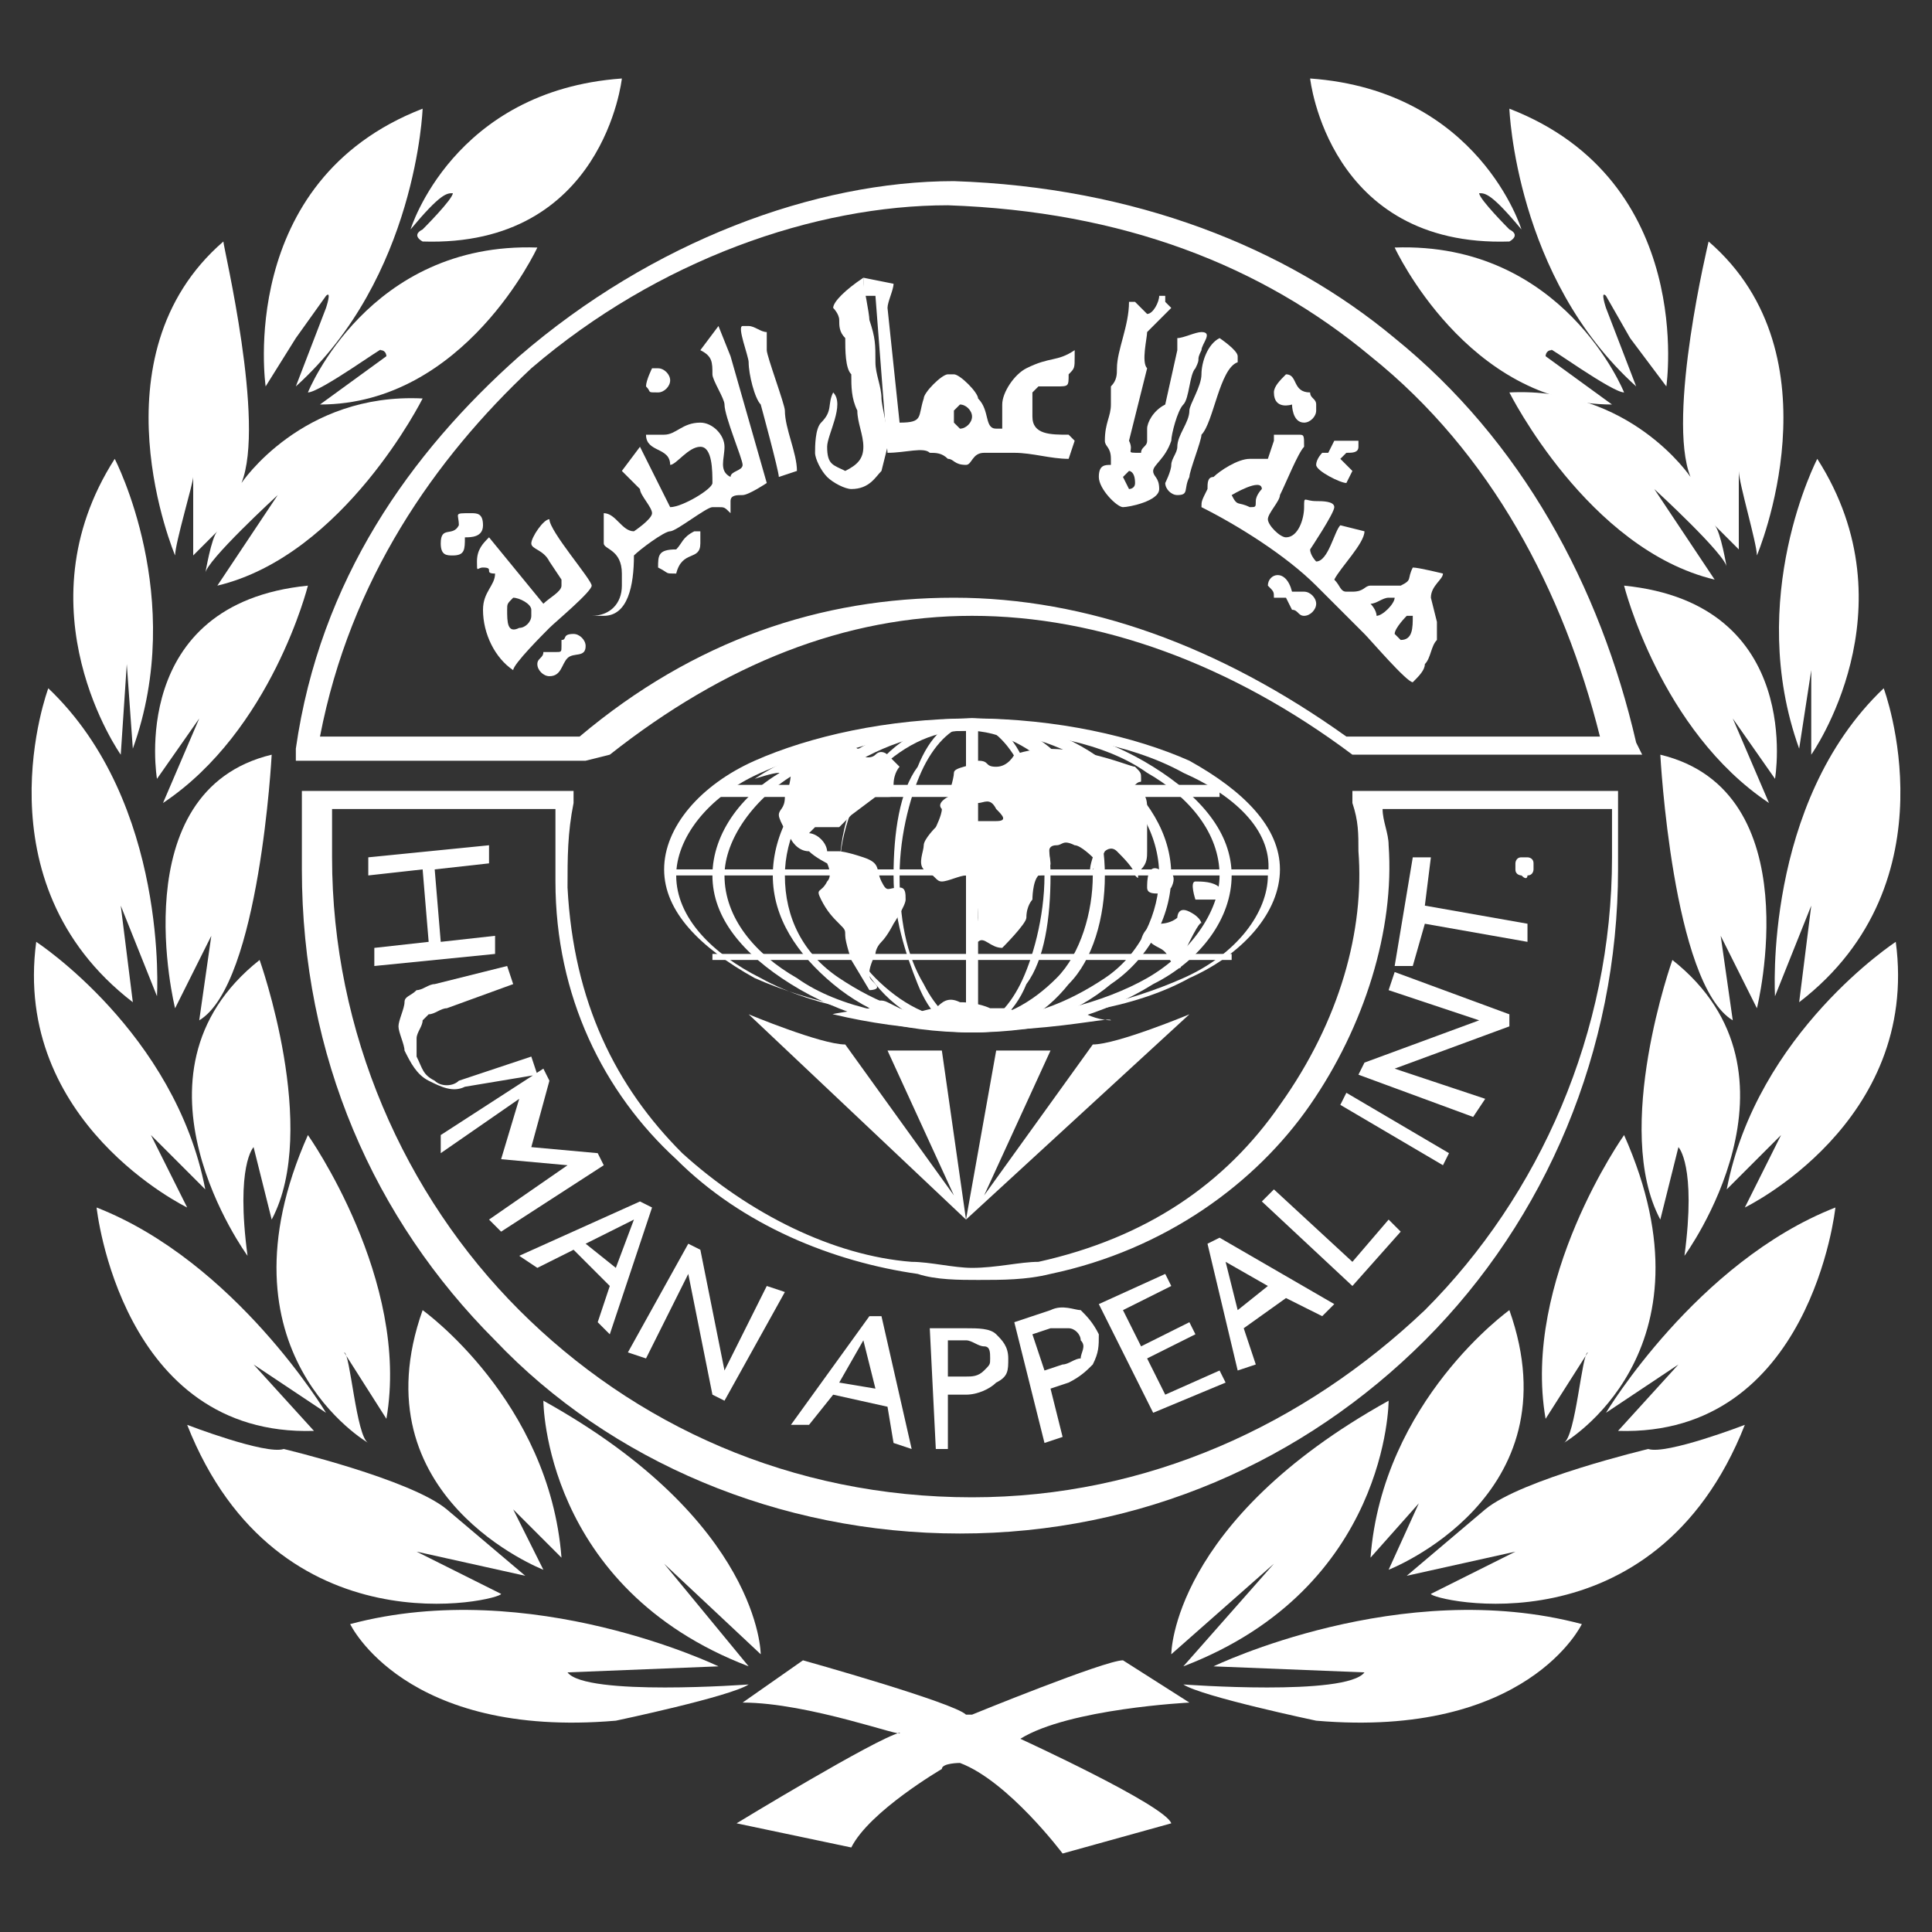 <?xml version="1.0" encoding="utf-8"?>
<!-- Generator: Adobe Illustrator 27.3.1, SVG Export Plug-In . SVG Version: 6.00 Build 0)  -->
<svg version="1.1" id="Layer_1" xmlns="http://www.w3.org/2000/svg" xmlns:xlink="http://www.w3.org/1999/xlink" x="0px" y="0px"
	 viewBox="0 0 32 32" style="enable-background:new 0 0 32 32;" xml:space="preserve">
<rect x="0" y="0" width="32" height="32" fill="#333333" stroke="none"/>
<style type="text/css">
	.st0{fill-rule:evenodd;clip-rule:evenodd;fill:#FFFFFF;}
	.st1{fill:#FFFFFF;}
</style>
<g>
	<path class="st0" d="M12.3,28.2l1-0.7c0,0,2.5,0.7,2.7,0.9c0,0,0.1,0,0.1,0c0,0,2.2-0.9,2.5-0.9l1.1,0.7c0,0-2,0.1-2.8,0.6
		c0,0,2.4,1.1,2.5,1.4l-1.8,0.5c0,0-0.9-1.2-1.7-1.5c0,0-0.3,0-0.3,0.1c0,0-1.2,0.7-1.5,1.3l-1.9-0.4c0,0,2.3-1.4,2.7-1.5
		C15,28.8,13.4,28.2,12.3,28.2L12.3,28.2z"/>
	<path class="st0" d="M6.8,3.8c0,0,0.7-2.3,3.5-2.5c0,0-0.3,2.8-3.3,2.7c0,0-0.2-0.1,0-0.2c0,0,0.5-0.5,0.5-0.6
		C7.4,3.2,7.3,3.2,6.8,3.8L6.8,3.8z"/>
	<path class="st0" d="M4.4,6.4c0,0-0.5-3.4,2.6-4.6c0,0-0.1,2.8-2.1,4.6l0.5-1.3c0,0,0.1-0.3,0-0.2L4.9,5.6L4.4,6.4L4.4,6.4z"/>
	<path class="st0" d="M5.1,6.5c0,0,1-2.5,3.8-2.4c0,0-1.2,2.6-3.6,2.6l1.1-0.8c0,0,0-0.1-0.1-0.1C6.4,5.7,5.3,6.5,5.1,6.5L5.1,6.5z"
		/>
	<path class="st0" d="M2.9,9.2c0,0-1.4-3.3,0.8-5.2C3.7,4.1,4.4,7,4,8c0,0,1-1.5,3-1.4c0,0-1.3,2.6-3.4,3.1l1-1.5
		c0,0-1.2,1.1-1.2,1.3c0,0,0.1-0.6,0.2-0.7c0,0-0.3,0.3-0.4,0.4c0,0,0-1.1,0-1.3C3.2,8,2.9,9,2.9,9.2L2.9,9.2z"/>
	<path class="st0" d="M2.6,12.9c0,0-0.5-2.9,2.5-3.2c0,0-0.6,2.4-2.4,3.6l0.6-1.4L2.6,12.9L2.6,12.9z"/>
	<path class="st0" d="M2,12.5c0,0-1.7-2.4-0.1-4.9c0,0,1.2,2.3,0.3,4.8L2.1,11L2,12.5L2,12.5z"/>
	<path class="st0" d="M2.6,16.5c0,0,0.2-3.2-1.8-5.1c0,0-1.2,3.2,1.4,5.2L2,15L2.6,16.5L2.6,16.5z"/>
	<path class="st0" d="M3.1,20c0,0-2.9-1.4-2.5-4.4c0,0,2.3,1.5,2.8,4.1l-0.9-0.9L3.1,20L3.1,20z"/>
	<path class="st0" d="M4.1,20.8c0,0-2.2-3,0.2-4.9c0,0,1,2.8,0.2,4.3L4.2,19C4.2,19,3.9,19.3,4.1,20.8L4.1,20.8z"/>
	<path class="st0" d="M5.4,23.4c0,0-1.5-2.5-3.8-3.4c0,0,0.4,3.8,3.6,3.7l-1-1.1L5.4,23.4L5.4,23.4z"/>
	<path class="st0" d="M3.1,23.6c0,0,1.3,0.5,1.6,0.4c0,0,2.1,0.5,2.7,1l1.3,1.1l-1.8-0.4l1.4,0.7C8.3,26.5,4.6,27.4,3.1,23.6
		L3.1,23.6z"/>
	<path class="st0" d="M6.1,23.9c0,0-2.6-1.5-1-5.1c0,0,1.7,2.4,1.3,4.7l-0.7-1.1C5.8,22.4,5.9,23.8,6.1,23.9L6.1,23.9z"/>
	<path class="st0" d="M9,26c0,0-3.1-1.2-2-4.3c0,0,2.1,1.5,2.3,4.1L8.5,25L9,26L9,26z"/>
	<path class="st0" d="M12.6,27.4c0,0,0-2.2-3.6-4.2c0,0,0,3.1,3.4,4.4L11,25.9L12.6,27.4L12.6,27.4z"/>
	<path class="st0" d="M11.9,27.6c0,0-3.1-1.5-6.1-0.7c0,0,0.9,1.9,4.4,1.6c0,0,1.9-0.4,2.2-0.6c0,0-2.7,0.2-3-0.2L11.9,27.6
		L11.9,27.6z"/>
	<path class="st0" d="M2.9,16.7c0,0-0.9-3.6,1.6-4.2c0,0-0.2,3.8-1.2,4.4l0.2-1.4L2.9,16.7L2.9,16.7z"/>
	<path class="st0" d="M25.2,3.8c0,0-0.7-2.3-3.5-2.5c0,0,0.3,2.8,3.3,2.7c0,0,0.2-0.1,0-0.2c0,0-0.5-0.5-0.5-0.6
		C24.6,3.2,24.7,3.2,25.2,3.8L25.2,3.8z"/>
	<path class="st0" d="M27.6,6.4c0,0,0.5-3.4-2.6-4.6c0,0,0.1,2.8,2.1,4.6l-0.5-1.3c0,0-0.1-0.3,0-0.2l0.4,0.7L27.6,6.4L27.6,6.4z"/>
	<path class="st0" d="M26.9,6.5c0,0-1-2.5-3.8-2.4c0,0,1.2,2.6,3.6,2.6l-1.1-0.8c0,0,0-0.1,0.1-0.1C25.6,5.7,26.7,6.5,26.9,6.5
		L26.9,6.5z"/>
	<path class="st0" d="M29.1,9.2c0,0,1.4-3.3-0.8-5.2c0,0-0.7,2.9-0.3,3.9c0,0-1-1.5-3-1.4c0,0,1.3,2.6,3.4,3.1l-1-1.5
		c0,0,1.2,1.1,1.2,1.3c0,0-0.1-0.6-0.2-0.7c0,0,0.3,0.3,0.4,0.4c0,0,0-1.1,0-1.3C28.8,8,29.1,9,29.1,9.2L29.1,9.2z"/>
	<path class="st0" d="M29.4,12.9c0,0,0.5-2.9-2.5-3.2c0,0,0.6,2.4,2.4,3.6l-0.6-1.4L29.4,12.9L29.4,12.9z"/>
	<path class="st0" d="M30,12.5c0,0,1.7-2.4,0.1-4.9c0,0-1.2,2.3-0.3,4.8l0.2-1.3L30,12.5L30,12.5z"/>
	<path class="st0" d="M29.4,16.5c0,0-0.2-3.2,1.8-5.1c0,0,1.2,3.2-1.4,5.2L30,15L29.4,16.5L29.4,16.5z"/>
	<path class="st0" d="M28.9,20c0,0,2.9-1.4,2.5-4.4c0,0-2.3,1.5-2.8,4.1l0.9-0.9L28.9,20L28.9,20z"/>
	<path class="st0" d="M27.9,20.8c0,0,2.2-3-0.2-4.9c0,0-1,2.8-0.2,4.3l0.3-1.2C27.8,19,28.1,19.3,27.9,20.8L27.9,20.8z"/>
	<path class="st0" d="M26.6,23.4c0,0,1.5-2.5,3.8-3.4c0,0-0.4,3.8-3.6,3.7l1-1.1L26.6,23.4L26.6,23.4z"/>
	<path class="st0" d="M28.9,23.6c0,0-1.3,0.5-1.6,0.4c0,0-2.1,0.5-2.7,1l-1.3,1.1l1.8-0.4l-1.4,0.7C23.7,26.5,27.4,27.4,28.9,23.6
		L28.9,23.6z"/>
	<path class="st0" d="M25.9,23.9c0,0,2.6-1.5,1-5.1c0,0-1.7,2.4-1.3,4.7l0.7-1.1C26.2,22.4,26.1,23.8,25.9,23.9L25.9,23.9z"/>
	<path class="st0" d="M23,26c0,0,3.1-1.2,2-4.3c0,0-2.1,1.5-2.3,4.1l0.8-0.9L23,26L23,26z"/>
	<path class="st0" d="M19.4,27.4c0,0,0-2.2,3.6-4.2c0,0,0,3.1-3.4,4.4l1.5-1.7L19.4,27.4L19.4,27.4z"/>
	<path class="st0" d="M20.1,27.6c0,0,3.1-1.5,6.1-0.7c0,0-0.9,1.9-4.4,1.6c0,0-1.9-0.4-2.2-0.6c0,0,2.7,0.2,3-0.2L20.1,27.6
		L20.1,27.6z"/>
	<path class="st0" d="M29.1,16.7c0,0,0.9-3.6-1.6-4.2c0,0,0.2,3.8,1.2,4.4l-0.2-1.4L29.1,16.7L29.1,16.7z"/>
	<path class="st0" d="M12.4,16.8c0,0,1.2,0.5,1.6,0.5l1.8,2.5l-1.1-2.4h0.9l0.4,2.8L12.4,16.8L12.4,16.8z"/>
	<path class="st0" d="M19.7,16.8c0,0-1.2,0.5-1.6,0.5l-1.8,2.5l1.1-2.4h-0.9L16,20.2L19.7,16.8L19.7,16.8z"/>
	<path class="st0" d="M12.5,12.9c0,0,0.3-0.1,0.4-0.1c0.1,0.1,0.2,0,0.2,0s0,0.2-0.1,0.4c0,0.2-0.1,0.2-0.1,0.3
		c0,0.1,0.2,0.4,0.2,0.4s0.1,0.2,0.3,0.2c0.1,0.1,0.3,0.2,0.3,0.2s0.1,0.2,0,0.3c-0.1,0.2-0.2,0.1-0.1,0.3c0.1,0.2,0.2,0.3,0.3,0.4
		c0.1,0.1,0.1,0.1,0.1,0.2c0,0.1,0.1,0.4,0.1,0.4l0.3,0.5c0,0,0.2,0,0.1-0.1c-0.1-0.1-0.1-0.1-0.1-0.2c0-0.1,0.1-0.3,0.1-0.3
		s0-0.1,0.1-0.2c0.1-0.1,0.2-0.3,0.2-0.3S15,15,15,14.9c0-0.1,0-0.2-0.1-0.2c-0.2,0-0.2,0.1-0.3-0.1c-0.1-0.2,0-0.3-0.3-0.4
		c-0.3-0.1-0.4-0.1-0.4-0.1l-0.2,0c0,0,0-0.1-0.1-0.2c-0.1-0.1-0.2-0.1-0.2-0.1s0.1-0.1,0.1-0.1c0.1,0,0.2,0,0.2,0l0.2,0l0.2-0.2
		l0.4-0.3c0,0,0.1,0,0.2,0c0.1,0,0.1,0,0.1-0.2c0-0.2,0.1-0.3,0.1-0.3l-0.2-0.2c0,0-0.1-0.1-0.2,0c-0.1,0.1-0.3,0-0.3,0l0.1-0.1
		h-0.1C14.1,12.3,13.4,12.3,12.5,12.9L12.5,12.9z M16.6,15.7c0,0,0.4-0.4,0.4-0.5c0-0.2,0.1-0.3,0.1-0.3c0,0,0-0.3,0.1-0.4
		c0.1,0,0.2-0.1,0.2-0.2c0-0.1-0.1-0.3,0.1-0.3c0.1,0,0.1-0.1,0.3,0c0.1,0,0.3,0.2,0.3,0.2s-0.1,0.3,0,0.2c0.1-0.1,0.2-0.3,0.2-0.3
		s0.1-0.1,0.2,0c0.1,0.1,0.3,0.3,0.3,0.4c0.1,0.1,0,0,0.1-0.1c0.1-0.1,0.1-0.2,0.1-0.3c0-0.2,0-0.1,0-0.3c0-0.2,0-0.3,0-0.4
		s0-0.2-0.1-0.3c-0.1-0.1-0.2,0-0.1-0.1c0.1-0.1,0.1,0,0.1-0.1c0-0.1,0-0.1-0.1-0.2c-0.1,0-1.2-0.5-2-0.2c0,0-0.1,0.2-0.3,0.2
		c-0.2,0-0.1-0.1-0.3-0.1c-0.1,0.1-0.4,0.1-0.4,0.2c0,0.1-0.1,0.4-0.1,0.4s-0.2,0.1-0.1,0.2c0,0.1-0.1,0.3-0.1,0.3
		c0,0-0.2,0.2-0.2,0.3c0,0.1-0.1,0.3,0,0.4c0.2,0.1,0.2,0.2,0.3,0.2c0.1,0,0.3-0.1,0.4-0.1c0.1,0,0,0.1,0.1,0.3
		c0.1,0.1,0.1,0.3,0.1,0.4c0,0.1-0.1,0.3,0,0.4C16.3,15.5,16.4,15.7,16.6,15.7L16.6,15.7z M16.2,13.3c0.1,0,0.2-0.1,0.3,0.1
		c0.1,0.1,0.2,0.2,0,0.2c-0.2,0-0.3,0-0.3,0l-0.1,0C16.1,13.5,16,13.3,16.2,13.3L16.2,13.3z M18.9,15.6c0-0.1,0.1-0.3,0.3-0.3
		c0.2,0,0.3-0.1,0.3-0.1s0-0.2,0.2-0.1c0.2,0.1,0.2,0.2,0.2,0.2s0-0.1-0.2,0.3c-0.2,0.4-0.1,0.5-0.2,0.4c-0.2-0.1-0.1-0.2-0.3-0.3
		s-0.1-0.1-0.2-0.1C19,15.6,18.8,15.7,18.9,15.6L18.9,15.6z M19.2,14.4c0.2,0,0.3,0.1,0.2,0.3c-0.1,0.1-0.1,0.1-0.2,0.1
		c-0.1,0-0.2,0-0.2-0.1C19,14.6,19,14.3,19.2,14.4L19.2,14.4z M19.8,14.6c0.1,0,0.3,0,0.4,0.1c0.1,0.1,0.1,0.2-0.1,0.2
		c-0.1,0-0.3,0-0.3,0S19.7,14.6,19.8,14.6L19.8,14.6z M13.8,16.8c-0.1,0,0.6-0.1,0.6-0.1s0.1-0.2,0.3-0.1c0.2,0.1,0.4,0.2,0.4,0.2
		c0,0,0.3-0.1,0.4-0.1c0.1-0.1,0.2-0.2,0.4-0.1c0.3,0,0.5,0.1,0.5,0.1s0.1,0,0.3,0c0.2,0.1,0.5,0.1,0.7,0.1c0.2,0,0.4-0.1,0.6,0
		c0.2,0.1,0.4,0.1,0.4,0.1C18.4,16.8,16.3,17.4,13.8,16.8L13.8,16.8z"/>
	<path class="st1" d="M16.1,11.9c1.4,0,2.7,0.3,3.6,0.7c0.9,0.5,1.5,1.1,1.5,1.8c0,0.7-0.6,1.4-1.5,1.8c-0.9,0.5-2.2,0.7-3.6,0.7
		c-1.4,0-2.7-0.3-3.6-0.7c-0.9-0.5-1.5-1.1-1.5-1.8c0-0.7,0.6-1.4,1.5-1.8C13.4,12.2,14.7,11.9,16.1,11.9L16.1,11.9z M19.6,12.8
		c-0.9-0.5-2.2-0.7-3.5-0.7c-1.4,0-2.6,0.3-3.5,0.7c-0.9,0.4-1.4,1.1-1.4,1.7c0,0.7,0.6,1.3,1.4,1.7c0.9,0.5,2.2,0.7,3.5,0.7
		c1.4,0,2.6-0.3,3.5-0.7c0.9-0.4,1.4-1.1,1.4-1.7C21.1,13.8,20.5,13.2,19.6,12.8L19.6,12.8z"/>
	<path class="st1" d="M16.1,11.9c1.2,0,2.2,0.3,3,0.8c0.8,0.5,1.3,1.1,1.3,1.8c0,0.7-0.5,1.4-1.3,1.8c-0.8,0.5-1.8,0.8-3,0.8
		s-2.2-0.3-3-0.8c-0.8-0.5-1.3-1.1-1.3-1.8c0-0.7,0.5-1.4,1.3-1.8C13.9,12.2,14.9,11.9,16.1,11.9L16.1,11.9z M19,12.8
		c-0.7-0.5-1.8-0.7-2.9-0.7c-1.1,0-2.2,0.3-2.9,0.7c-0.7,0.4-1.2,1.1-1.2,1.7c0,0.7,0.5,1.3,1.2,1.7c0.7,0.5,1.8,0.7,2.9,0.7
		c1.1,0,2.2-0.3,2.9-0.7c0.7-0.4,1.2-1.1,1.2-1.7C20.2,13.8,19.7,13.2,19,12.8L19,12.8z"/>
	<path class="st1" d="M16.1,11.9c0.9,0,1.7,0.3,2.3,0.8c0.6,0.5,1,1.1,1,1.8c0,0.7-0.4,1.4-1,1.8c-0.6,0.5-1.4,0.8-2.3,0.8
		c-0.9,0-1.7-0.3-2.3-0.8c-0.6-0.5-1-1.1-1-1.8c0-0.7,0.4-1.4,1-1.8C14.4,12.2,15.2,11.9,16.1,11.9L16.1,11.9z M18.3,12.8
		c-0.6-0.4-1.3-0.7-2.2-0.7c-0.9,0-1.6,0.3-2.2,0.7c-0.6,0.4-0.9,1.1-0.9,1.7c0,0.7,0.3,1.3,0.9,1.7c0.6,0.4,1.3,0.7,2.2,0.7
		c0.9,0,1.6-0.3,2.2-0.7c0.6-0.4,0.9-1.1,0.9-1.7C19.2,13.8,18.8,13.2,18.3,12.8L18.3,12.8z"/>
	<path class="st1" d="M16.1,11.9c0.6,0,1.2,0.3,1.6,0.8c0.4,0.5,0.6,1.1,0.6,1.8c0,0.7-0.2,1.4-0.6,1.8c-0.4,0.5-0.9,0.8-1.6,0.8
		c-0.6,0-1.2-0.3-1.6-0.8c-0.4-0.5-0.6-1.1-0.6-1.8s0.2-1.4,0.6-1.8C14.9,12.2,15.5,11.9,16.1,11.9L16.1,11.9z M17.5,12.8
		c-0.4-0.4-0.9-0.7-1.5-0.7c-0.6,0-1.1,0.3-1.5,0.7c-0.4,0.4-0.6,1.1-0.6,1.7c0,0.7,0.2,1.3,0.6,1.7c0.4,0.4,0.9,0.7,1.5,0.7
		c0.6,0,1.1-0.3,1.5-0.7c0.4-0.4,0.6-1.1,0.6-1.7C18.2,13.8,17.9,13.2,17.5,12.8L17.5,12.8z"/>
	<path class="st1" d="M16.1,11.9c0.4,0,0.7,0.3,0.9,0.8c0.2,0.5,0.4,1.1,0.4,1.8c0,0.7-0.1,1.4-0.4,1.8c-0.2,0.5-0.6,0.8-0.9,0.8
		c-0.4,0-0.7-0.3-0.9-0.8c-0.2-0.5-0.4-1.1-0.4-1.8c0-0.7,0.1-1.4,0.4-1.8C15.4,12.2,15.7,11.9,16.1,11.9L16.1,11.9z M16.9,12.7
		c-0.2-0.4-0.5-0.7-0.8-0.7c-0.3,0-0.6,0.3-0.8,0.7c-0.2,0.4-0.4,1.1-0.4,1.8c0,0.7,0.1,1.3,0.4,1.8c0.2,0.4,0.5,0.7,0.8,0.7
		c0.3,0,0.6-0.3,0.8-0.7c0.2-0.4,0.4-1.1,0.4-1.8C17.3,13.8,17.1,13.2,16.9,12.7L16.9,12.7z"/>
	<polygon class="st1" points="16.2,12 16.2,16.7 16,16.7 16,12 16.2,12 	"/>
	<polygon class="st1" points="11.9,13 20.2,13 20.2,13.2 11.9,13.2 11.9,13 	"/>
	<polygon class="st1" points="11.8,15.8 20.4,15.8 20.4,15.9 11.8,15.9 11.8,15.8 	"/>
	<polygon class="st1" points="11.1,14.4 21.1,14.4 21.1,14.5 11.1,14.5 11.1,14.4 	"/>
	<path class="st1" d="M22.9,13.4c0,0.2,0.1,0.4,0.1,0.6c0.1,1.4-0.4,3-1.3,4.3c-0.9,1.3-2.4,2.4-4.3,2.8c-0.4,0.1-0.8,0.1-1.2,0.1h0
		c-0.3,0-0.7,0-1-0.1c-1.4-0.2-2.9-0.8-4-1.9c-1.2-1.1-2-2.7-2-4.6c0-0.4,0-0.8,0-1.2l-3.7,0c0,0.1,0,0.2,0,0.3c0,0.2,0,0.3,0,0.5
		c0,2.9,1.2,5.6,3.1,7.5c1.9,1.9,4.5,3.1,7.5,3.1c2.9,0,5.5-1.2,7.5-3.1c1.9-1.9,3.1-4.6,3.1-7.5c0-0.2,0-0.4,0-0.5
		c0-0.1,0-0.2,0-0.3L22.9,13.4L22.9,13.4z M22.5,14.1c0-0.3,0-0.5-0.1-0.8l0-0.2l0.2,0l4,0l0.2,0l0,0.2c0,0.2,0,0.4,0,0.6
		c0,0.2,0,0.4,0,0.5c0,3-1.2,5.8-3.2,7.8c-2,2-4.7,3.2-7.7,3.2c-3,0-5.8-1.2-7.7-3.2c-2-2-3.2-4.7-3.2-7.8c0-0.2,0-0.4,0-0.5
		c0-0.2,0-0.4,0-0.6l0-0.2l0.2,0l4.1,0l0.2,0l0,0.2c-0.1,0.5-0.1,0.9-0.1,1.4c0.1,1.9,0.8,3.3,1.9,4.4c1.1,1,2.5,1.7,3.8,1.8
		c0.3,0,0.7,0.1,1,0.1v0c0.4,0,0.8-0.1,1.1-0.1c1.8-0.4,3.1-1.3,4-2.6C22.2,16.9,22.6,15.4,22.5,14.1L22.5,14.1z"/>
	<path class="st1" d="M5.3,12.2h4.3c1.9-1.6,4-2.3,6.2-2.3c2.2,0,4.4,0.8,6.5,2.3h4.2c-0.6-2.4-1.8-4.7-3.8-6.3
		c-1.8-1.5-4.1-2.4-7-2.5c-2.2,0-4.8,0.9-6.9,2.7C7.2,7.6,5.8,9.6,5.3,12.2L5.3,12.2z M9.7,12.6H5.1H4.9l0-0.2
		c0.4-2.8,1.9-4.9,3.7-6.5C10.8,4,13.5,3,15.8,3h0c3,0.1,5.5,1.1,7.3,2.6c2.1,1.7,3.4,4.1,4,6.7l0.1,0.2h-0.2h-4.5l-0.1,0
		c-2-1.5-4.2-2.3-6.3-2.3c-2.1,0-4.1,0.8-6,2.3L9.7,12.6L9.7,12.6z"/>
	<path class="st0" d="M23.1,10.5c0-0.1,0.2-0.3,0.2-0.3c0.1,0,0.1,0,0.1,0c0,0.2,0,0.4-0.2,0.4L23.1,10.5L23.1,10.5z M22.7,10
		c0.1,0,0.2-0.1,0.3-0.1h0c0.1,0,0.1,0,0.1,0c0,0.1-0.2,0.3-0.3,0.3C22.8,10.1,22.7,10,22.7,10L22.7,10z M20.4,8.2
		c0,0,0.5-0.3,0.5-0.1v0c0,0-0.1,0.1-0.1,0.2c0,0.1,0,0.1-0.1,0.1C20.5,8.3,20.5,8.4,20.4,8.2L20.4,8.2z M21.5,7.2h-0.3
		c-0.1,0-0.1,0-0.1,0l0,0.1L21,7.6l-0.2,0l-0.1,0c-0.2,0-0.5,0.2-0.6,0.3C20,7.9,20,8,20,8.1c-0.1,0.2-0.1,0.2-0.1,0.3
		c0.6,0.3,1.4,0.8,1.9,1.3c0.1,0.1,0.3,0.3,0.4,0.4c0.1,0.1,0.3,0.3,0.4,0.4c0.1,0.1,0.7,0.8,0.8,0.8c0.1-0.1,0.2-0.2,0.2-0.3
		c0.1-0.1,0.1-0.3,0.2-0.4c0-0.1,0-0.3,0-0.3l-0.1-0.4c0-0.2,0.2-0.3,0.2-0.4c0,0-0.4-0.1-0.5-0.1c-0.1,0.2,0,0.2-0.2,0.3
		c-0.1,0-0.1,0-0.1,0h0c-0.1,0-0.3,0-0.4,0c-0.1,0-0.1,0.1-0.3,0.1h-0.1c-0.1,0-0.1-0.1-0.2-0.2c0.1-0.2,0.5-0.6,0.5-0.8l-0.4-0.1
		c-0.1,0.1-0.2,0.6-0.4,0.6c0,0-0.1-0.1-0.1-0.2c0,0,0.4-0.6,0.4-0.7c0-0.1-0.2-0.1-0.3-0.1c-0.2,0-0.2-0.1-0.2,0.1
		c0,0.2-0.1,0.5-0.3,0.5c-0.1,0-0.3-0.2-0.3-0.3c0-0.1,0.2-0.3,0.2-0.4c0.1-0.2,0.3-0.7,0.4-0.8C21.6,7.2,21.6,7.2,21.5,7.2
		L21.5,7.2z"/>
	<path class="st0" d="M15.9,6.7c0.1,0,0.2,0.1,0.2,0.2c0,0.1-0.1,0.2-0.2,0.2L15.8,7l0-0.2L15.9,6.7L15.9,6.7z M14.5,4.9l0.2,2.6
		c0.3,0,0.6-0.1,0.7,0c0.1,0,0.2,0,0.3,0.1c0.1,0,0.1,0.1,0.3,0.1c0.1,0,0.1-0.2,0.3-0.2c0.1,0,0.3,0,0.5,0c0.3,0,0.6,0.1,0.9,0.1
		l0.1-0.3l-0.1-0.1c-0.3,0-0.6,0-0.6-0.3l0-0.2l0-0.2l0.1-0.1c0.1,0,0.1,0,0.3,0c0.2,0,0.2,0,0.2-0.2c0.1-0.1,0.1-0.1,0.1-0.3l0-0.1
		l0,0c-0.3,0.2-0.4,0.1-0.8,0.3c-0.2,0.1-0.4,0.4-0.4,0.6c0,0.1,0,0.1,0,0.3c0,0.1,0,0.1,0,0.1c-0.1,0,0,0-0.1,0
		c-0.2,0-0.1-0.3-0.3-0.5c0-0.1-0.3-0.4-0.4-0.4h-0.1c-0.1,0-0.4,0.3-0.4,0.4c-0.1,0.3,0,0.4-0.4,0.4l-0.2-1.9
		c0-0.1,0.1-0.3,0.1-0.4l-0.5-0.1V4.9L14.5,4.9z"/>
	<path class="st0" d="M11.6,5.8c0.2,0.1,0.2,0.2,0.2,0.4c0,0.1,0.2,0.4,0.2,0.5c0,0.2,0.3,0.9,0.3,1v0c0,0.1-0.2,0.1-0.2,0.2
		c-0.2-0.1-0.1-0.3-0.1-0.5c0-0.2-0.2-0.4-0.4-0.4h0c-0.3,0-0.4,0.2-0.6,0.2h-0.3c0,0.3,0.4,0.2,0.4,0.5c0.1,0,0.3-0.3,0.5-0.3
		c0.2,0,0.2,0.4,0.2,0.6c0,0.1-0.5,0.4-0.7,0.4l-0.5-1l-0.3,0.4c0.1,0.1,0.2,0.2,0.3,0.3c0,0.1,0.2,0.3,0.2,0.4
		c0,0.1-0.3,0.3-0.3,0.3c-0.2,0-0.3-0.3-0.5-0.3c0,0.1,0,0.1,0,0.1V9c0,0.1,0.3,0.1,0.3,0.5v0.2c0,0.3-0.2,0.5-0.5,0.5
		c0,0,0,0,0.1,0H10c0.4,0,0.5-0.5,0.5-1c0.1-0.1,0.5-0.4,0.6-0.4c0.1,0,0.6-0.4,0.7-0.4h0.1c0.1,0,0.1,0,0.2,0.1c0-0.1,0-0.1,0-0.2
		c0-0.1,0.1-0.1,0.2-0.1c0.1,0,0.4-0.2,0.4-0.2l-0.6-2.1l-0.2-0.5l0,0L11.6,5.8L11.6,5.8z"/>
	<path class="st0" d="M18.8,8c0,0.1-0.1,0.1-0.1,0.1l0,0l-0.1-0.2c0,0,0.1-0.1,0.1-0.1h0C18.7,7.8,18.8,7.8,18.8,8L18.8,8L18.8,8z
		 M19,5.2c0,0-0.2-0.2-0.2-0.2h-0.1c0,0.4-0.2,0.8-0.2,1.1c0,0.1,0,0.2-0.1,0.3c0,0.1,0,0.2,0,0.3c0,0.2-0.1,0.3-0.1,0.6
		c0,0.1,0.1,0.1,0.1,0.3l0,0.1c-0.1,0-0.2,0-0.2,0.2c0,0.2,0.3,0.5,0.4,0.5c0.1,0,0.6-0.1,0.6-0.3c0-0.2-0.1-0.2-0.1-0.3
		c0-0.1,0.2-0.2,0.3-0.5c0-0.1,0.1-0.5,0.2-0.6c0.1-0.1,0.1-0.5,0.2-0.6c0.1-0.2,0-0.1,0.1-0.3c0-0.1,0.2-0.3,0-0.3h0
		c-0.1,0-0.3,0.1-0.4,0.1c0,0,0,0.1,0,0.1v0.1c0,0-0.2,0.9-0.2,0.9C19.1,6.8,19,7,19,7.1c0,0.1,0,0.2,0,0.2c0,0.1-0.1,0.1-0.1,0.2
		c-0.3,0-0.1,0-0.2-0.2c0.1-0.4,0.2-0.8,0.3-1.2C18.9,6,19,5.6,19,5.5c0.1-0.1,0.1-0.1,0.2-0.2c0.1-0.1,0.1-0.1,0.2-0.2l-0.1-0.1
		l0-0.1h-0.1C19.2,5,19.1,5.2,19,5.2L19,5.2z"/>
	<path class="st0" d="M8.4,10.1c0-0.1,0-0.1,0.1-0.2c0.1,0,0.3,0.1,0.3,0.2v0.1c0,0.1-0.1,0.2-0.2,0.2C8.4,10.5,8.4,10.3,8.4,10.1
		L8.4,10.1L8.4,10.1z M8.1,8.9C8,9,7.9,9.1,7.9,9.3c0,0.2,0,0.1,0.1,0.1c0.2,0,0,0.1,0.2,0.1C8.2,9.7,8,9.8,8,10.1
		c0,0.4,0.2,0.8,0.5,1C8.5,11,9,10.5,9.1,10.4c0.1-0.1,0.7-0.6,0.7-0.7c0-0.1-0.7-0.9-0.7-1.1C9,8.6,8.8,8.9,8.8,9v0
		c0,0.1,0.2,0.1,0.3,0.3c0,0,0.2,0.3,0.2,0.3v0.1c0,0.1-0.2,0.2-0.3,0.3L8.1,8.9L8.1,8.9z"/>
	<path class="st0" d="M13.8,5.1c0,0,0.1,0.1,0.1,0.2c0,0.1,0,0.2,0.1,0.3c0,0.2,0,0.5,0.1,0.6c0,0.2,0,0.4,0.1,0.6
		c0,0.2,0.1,0.4,0.1,0.6c0,0.2-0.1,0.3-0.3,0.4c-0.2-0.1-0.3-0.1-0.3-0.4c0-0.2,0.3-0.7,0.1-0.9c-0.1,0.2,0,0.3-0.2,0.5
		c-0.1,0.1-0.1,0.4-0.1,0.5v0c0,0.1,0.1,0.3,0.2,0.4c0.1,0.1,0.3,0.2,0.4,0.2c0.3,0,0.4-0.2,0.5-0.3l0.1-0.4l0-0.2
		c0-0.1-0.1-0.5-0.1-0.6c0-0.2-0.1-0.4-0.1-0.6c0-0.3,0-0.4-0.1-0.7c0-0.1-0.1-0.6-0.1-0.6l0-0.1C14,4.8,13.8,5,13.8,5.1L13.8,5.1z"
		/>
	<path class="st0" d="M19.3,8c0,0.1,0.1,0.2,0.2,0.2c0.2,0,0.1-0.1,0.2-0.3c0-0.1,0.2-0.6,0.2-0.7C20.1,7,20.2,6.1,20.5,6V5.9
		c0-0.1-0.3-0.3-0.3-0.3C20,5.7,19.9,6,19.9,6.2c0,0.2-0.2,0.5-0.2,0.6c0,0.2-0.2,0.4-0.2,0.6c0,0.1-0.1,0.2-0.1,0.3
		C19.4,7.8,19.3,8,19.3,8L19.3,8z"/>
	<path class="st0" d="M12.9,7.9L12.9,7.9l0.3-0.1l0,0c0-0.3-0.2-0.7-0.2-1c0-0.1-0.3-0.9-0.3-1l0-0.3c-0.1,0-0.2-0.1-0.3-0.1h-0.1
		c-0.1,0,0.1,0.5,0.1,0.6c0,0.2,0.1,0.6,0.2,0.7C12.6,6.7,12.9,7.8,12.9,7.9L12.9,7.9z"/>
	<path class="st0" d="M9.1,11.2c0.2,0,0.2-0.2,0.3-0.3c0.1-0.1,0.3,0,0.3-0.2v0c0-0.1-0.1-0.2-0.2-0.2h0c-0.2,0-0.1,0.1-0.2,0.1v0.1
		c0,0.1,0,0.1-0.1,0.1H9c0,0.1-0.1,0.1-0.1,0.2C8.9,11.1,9,11.2,9.1,11.2L9.1,11.2L9.1,11.2z"/>
	<path class="st0" d="M7.3,9L7.3,9c0,0.2,0.1,0.2,0.2,0.2h0c0.2,0,0.2-0.1,0.2-0.3C7.8,8.9,8,8.9,8,8.7c0-0.2-0.1-0.2-0.2-0.2
		C7.5,8.5,7.6,8.5,7.6,8.7C7.5,8.9,7.3,8.7,7.3,9L7.3,9z"/>
	<path class="st0" d="M21.1,6.5L21.1,6.5c0,0.3,0.3,0.2,0.3,0.2c0,0,0,0.3,0.2,0.3c0.1,0,0.2-0.1,0.2-0.2V6.7c0-0.1-0.1-0.1-0.1-0.2
		c-0.3,0-0.2-0.3-0.4-0.3C21.2,6.3,21.1,6.4,21.1,6.5L21.1,6.5z"/>
	<path class="st0" d="M11.2,9.1c-0.3,0-0.3,0.1-0.3,0.3c0.2,0.1,0.1,0.1,0.3,0.1c0.1-0.4,0.4-0.2,0.4-0.5c0-0.1,0-0.1,0-0.2
		c-0.1,0-0.1,0-0.1,0C11.3,8.9,11.3,9,11.2,9.1L11.2,9.1z"/>
	<path class="st0" d="M21.1,9.9h0.2l0.1,0.2c0.1,0,0.1,0.1,0.2,0.1h0c0.1,0,0.2-0.1,0.2-0.2c0-0.1-0.1-0.2-0.2-0.2h-0.2
		c-0.1-0.4-0.4-0.3-0.4-0.1C21.1,9.8,21.1,9.8,21.1,9.9L21.1,9.9z"/>
	<path class="st0" d="M22.1,7.3l-0.1,0.2h-0.1c0,0-0.1,0.1-0.1,0.2v0c0,0.1,0.4,0.3,0.5,0.3l0.1-0.2l-0.2-0.2l0.1-0.1
		c0.1,0,0.2,0,0.2-0.1V7.4c0-0.1,0-0.1,0-0.1H22.1L22.1,7.3z"/>
	<path class="st0" d="M10.7,6.4c0.1,0.1,0,0.1,0.2,0.1h0c0.1,0,0.2-0.1,0.2-0.2c0-0.1-0.1-0.2-0.2-0.2h-0.1
		C10.8,6.1,10.7,6.3,10.7,6.4L10.7,6.4z"/>
	<path class="st1" d="M6.1,14.2l2-0.2l0,0.3l-0.9,0.1l0.1,1.2l0.9-0.1l0,0.3l-2,0.2l0-0.3l0.9-0.1L7,14.4l-0.9,0.1L6.1,14.2
		L6.1,14.2z M8.4,16l0.1,0.3l-1.1,0.4c-0.1,0-0.2,0.1-0.3,0.1c0,0-0.1,0.1-0.1,0.1c0,0.1-0.1,0.2-0.1,0.3c0,0.1,0,0.2,0,0.3
		c0.1,0.2,0.1,0.3,0.3,0.4c0.1,0.1,0.3,0.1,0.4,0l1.2-0.4l0.1,0.3L7.7,18c-0.2,0.1-0.4,0-0.6-0.1c-0.2-0.1-0.3-0.3-0.4-0.5
		c0-0.1-0.1-0.3-0.1-0.4c0-0.1,0.1-0.3,0.1-0.4c0-0.1,0.1-0.1,0.2-0.2c0.1,0,0.2-0.1,0.3-0.1L8.4,16L8.4,16z M7.3,18.8L9,17.7
		l0.1,0.2L8.8,19l1.1,0.1l0.1,0.2l-1.7,1.1l-0.2-0.2l1.3-0.9l-1.1-0.1l0.3-1l-1.3,0.9L7.3,18.8L7.3,18.8z M9.7,20.6l0.5,0.4l0.3-0.8
		L9.7,20.6L9.7,20.6z M8.6,20.8l2-0.9l0.2,0.1l-0.7,2.1l-0.2-0.2l0.2-0.6l-0.6-0.6L8.9,21L8.6,20.8L8.6,20.8z M10.4,22.4l1-1.8
		l0.2,0.1l0.4,2l0.7-1.4l0.3,0.1l-1,1.8l-0.2-0.1l-0.4-2l-0.7,1.4L10.4,22.4L10.4,22.4z M13.9,22.9l0.6,0.1l-0.2-0.8L13.9,22.9
		L13.9,22.9z M13.1,23.6l1.3-1.8l0.2,0l0.5,2.2l-0.3-0.1l-0.1-0.6l-0.9-0.2l-0.4,0.5L13.1,23.6L13.1,23.6z M15.7,22.8l0.3,0
		c0.1,0,0.2,0,0.3-0.1c0.1-0.1,0.1-0.1,0.1-0.2c0-0.1,0-0.2-0.1-0.2c-0.1,0-0.2-0.1-0.3-0.1l-0.3,0L15.7,22.8L15.7,22.8z M15.5,24
		l-0.1-2l0.6,0c0.2,0,0.4,0,0.5,0.1c0.1,0.1,0.2,0.2,0.2,0.4c0,0.2,0,0.3-0.2,0.4c-0.1,0.1-0.3,0.2-0.5,0.2l-0.3,0l0,0.9L15.5,24
		L15.5,24z M17.3,22.7l0.3-0.1c0.1,0,0.2-0.1,0.3-0.1c0-0.1,0.1-0.2,0-0.3c0-0.1-0.1-0.2-0.2-0.2c-0.1,0-0.2,0-0.3,0l-0.3,0.1
		L17.3,22.7L17.3,22.7z M17.3,23.9l-0.5-2l0.6-0.2c0.2-0.1,0.4,0,0.5,0c0.1,0.1,0.2,0.2,0.3,0.4c0,0.2,0,0.3-0.1,0.5
		c-0.1,0.1-0.2,0.2-0.4,0.3L17.4,23l0.2,0.8L17.3,23.9L17.3,23.9z M19.1,23.4l-0.9-1.8l1.1-0.5l0.1,0.2l-0.8,0.4l0.3,0.6l0.8-0.4
		l0.1,0.2L19,22.5l0.3,0.6l0.9-0.4l0.1,0.2L19.1,23.4L19.1,23.4z M20.5,21.7l0.5-0.4l-0.7-0.4L20.5,21.7L20.5,21.7z M20.5,22.7
		L20,20.6l0.2-0.1l1.9,1.1l-0.2,0.2l-0.6-0.3l-0.7,0.5l0.2,0.6L20.5,22.7L20.5,22.7z M22.4,21.3l-1.5-1.4l0.2-0.2l1.3,1.2l0.6-0.7
		l0.2,0.2L22.4,21.3L22.4,21.3z M23.9,19.3l-1.7-1l0.1-0.2l1.7,1L23.9,19.3L23.9,19.3z M24.4,18.5l-1.9-0.7l0.1-0.2l1.9-0.7
		l-1.5-0.5l0.1-0.3l1.9,0.7L25,17l-1.9,0.7l1.5,0.5L24.4,18.5L24.4,18.5z M25.3,15.6l-1.7-0.3L23.4,16l-0.3,0l0.3-1.8l0.3,0L23.6,15
		l1.7,0.3L25.3,15.6L25.3,15.6z M25.2,14.5c0,0-0.1,0-0.1-0.1c0,0,0-0.1,0-0.1c0,0,0-0.1,0.1-0.1c0,0,0.1,0,0.1,0c0,0,0.1,0,0.1,0.1
		c0,0,0,0.1,0,0.1c0,0,0,0.1-0.1,0.1C25.3,14.5,25.3,14.6,25.2,14.5L25.2,14.5z"/>
</g>
</svg>
